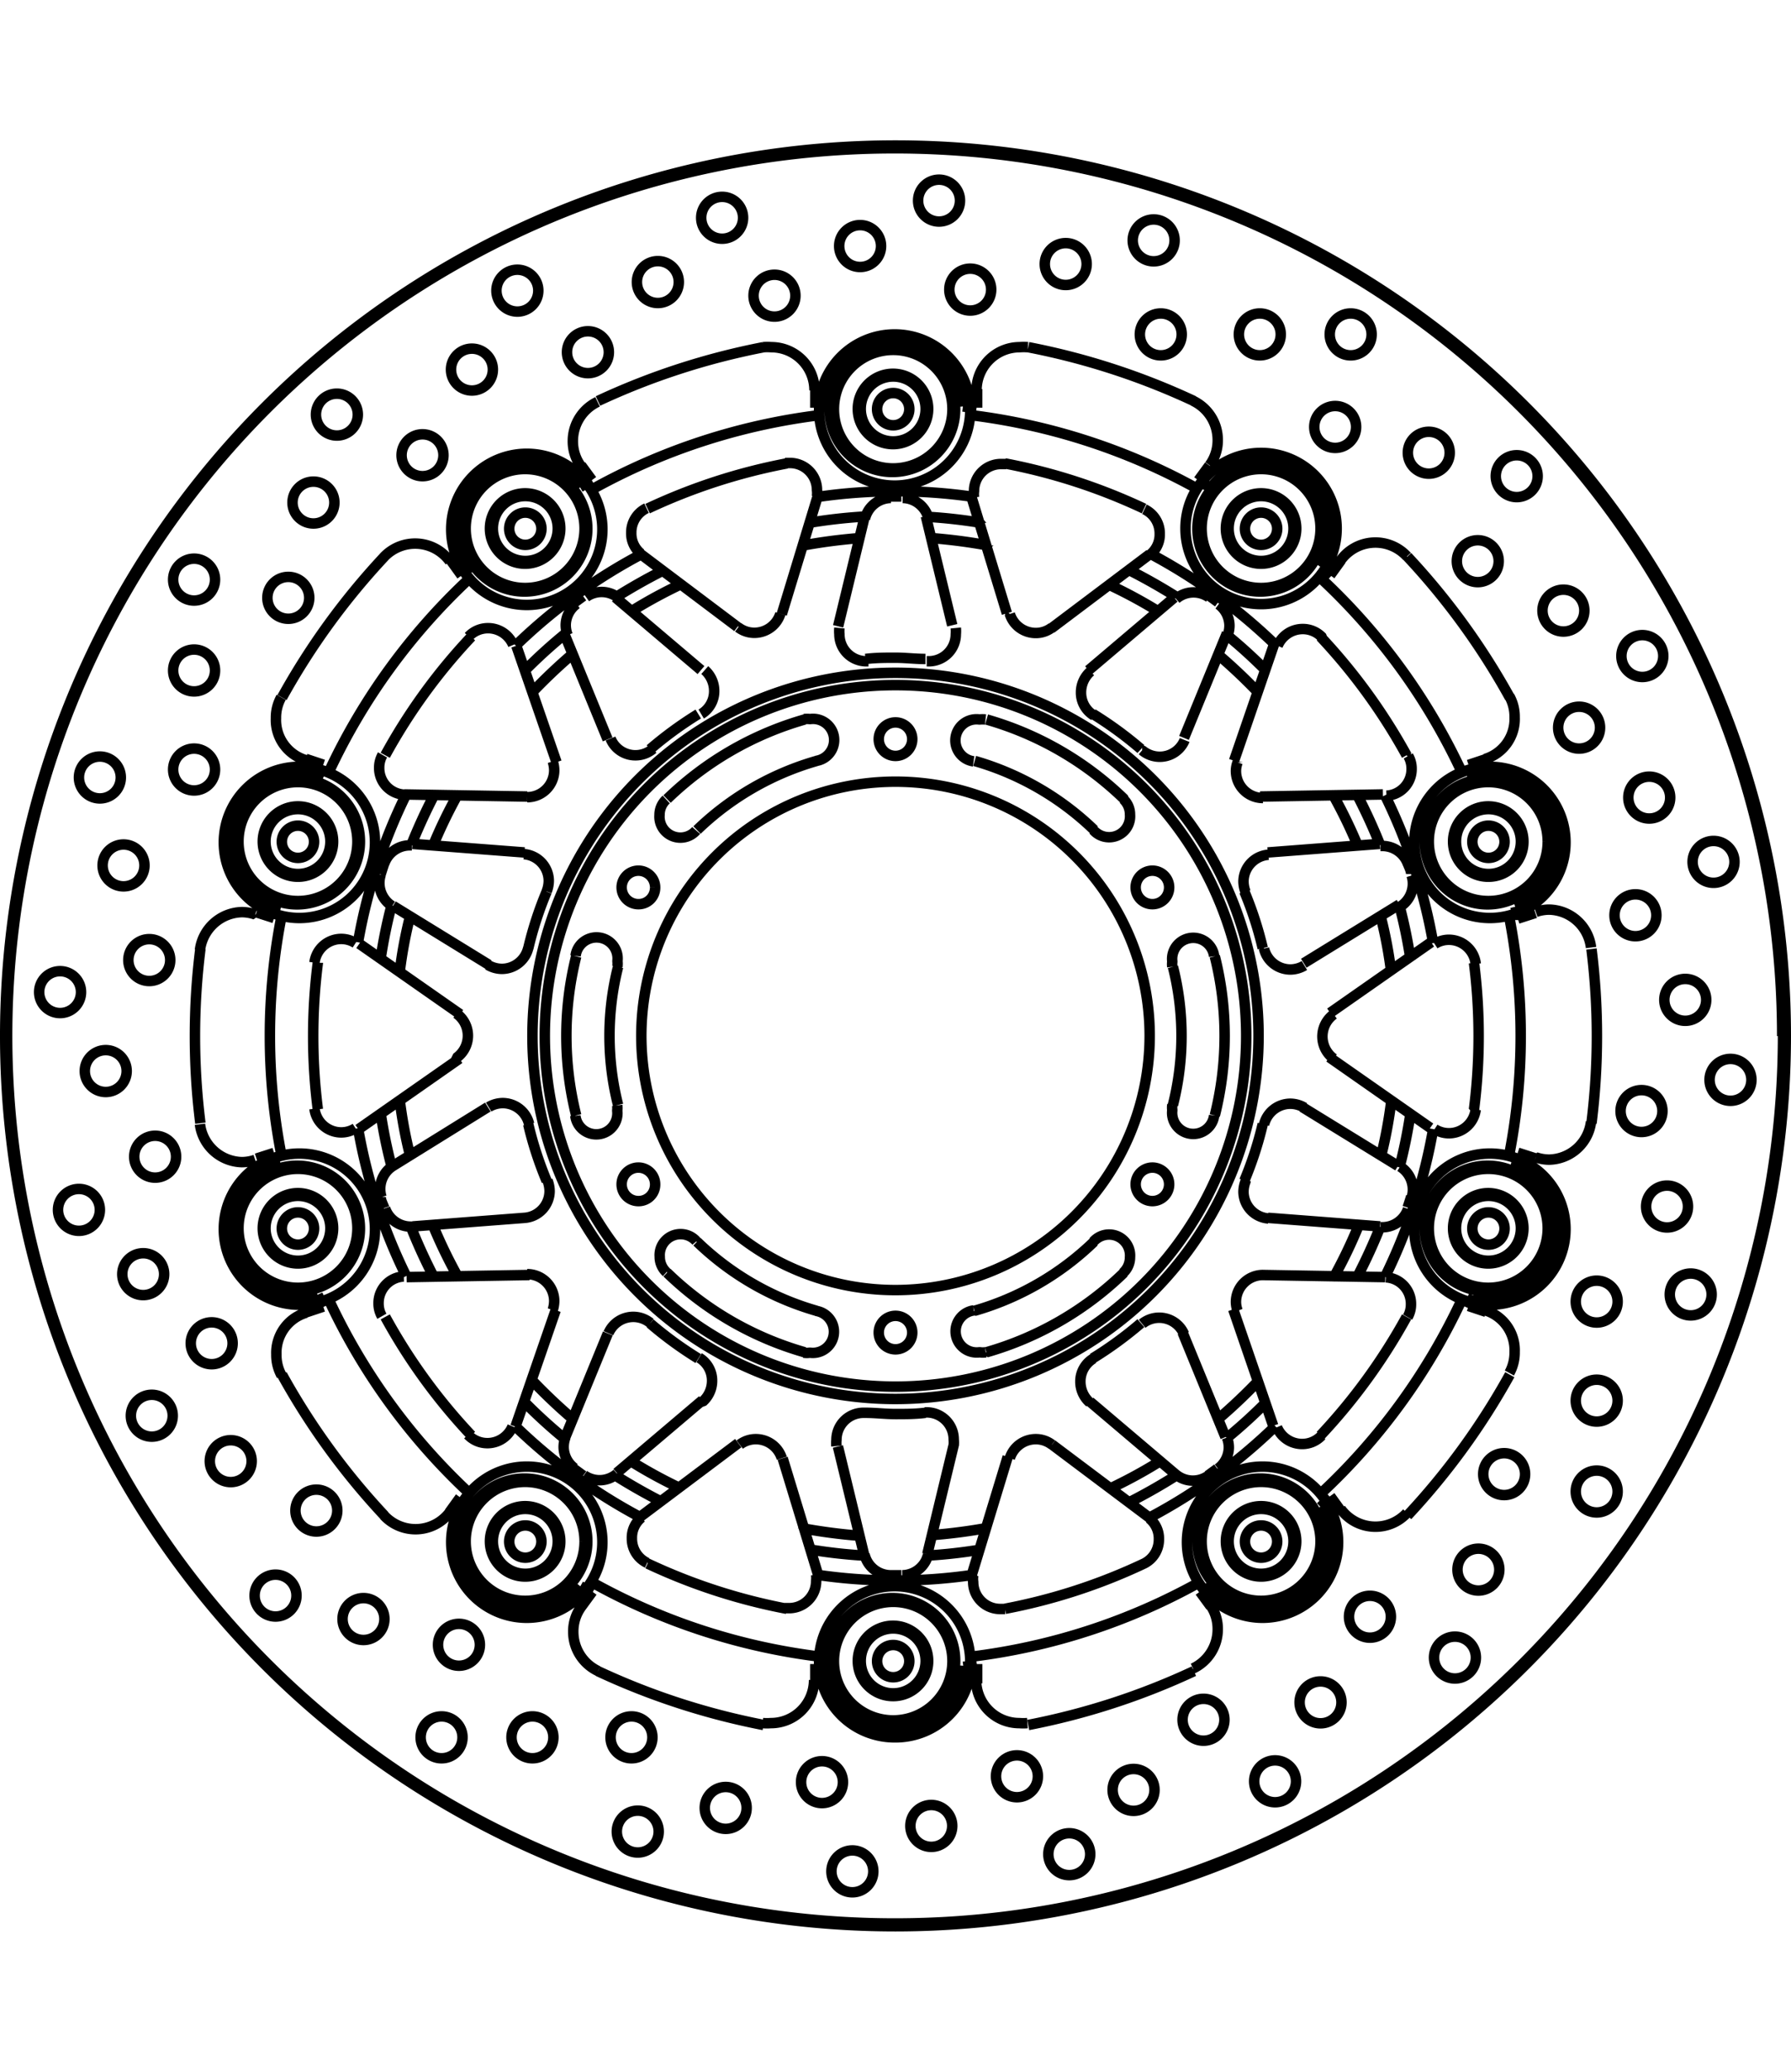 <svg xmlns="http://www.w3.org/2000/svg" width="1934" height="2237" viewBox="0 0 85.54 85.54"><defs><style>.a{fill:none;stroke:#000;stroke-linejoin:bevel;stroke-width:0.5px;}</style></defs><path class="a" d="M292.28,394.24l-1.71,5.62m-12.72,38.8,1.92-5.56M308.14,397l-4.7,3.54m-33.09,23.92,4.82-3.37m-2.52,10.43,5.87-.1m35,0,5.87.1m-44.18-12.55-4.82-3.37m33.09,23.92,4.7,3.53m-30.29-41.68,1.92,5.56m12.51,38.86-1.71-5.62m1.56-51V390m0,60v.89m2.35-55.66-1.26,5.21m-11,33.77-2.05,5m-5,2.83-.52.72m36.3-50-.52.71m-1.16,5.6-4.09,3.47M276.53,423.4,272,426.21m52.21-19.43-.84.28m-57.05,18.53-.84.27m7.46,3.24,5.35-.41m35.5,0,5.35.41m-53.66-15,.84.27m57.05,18.53.84.28M272,413.79l4.57,2.81m28.72,20.87,4.09,3.47m-34.62-43.65.52.72m35.26,48.53.52.71M280.2,400.84l2.05,5m11,33.77,1.26,5.21m5.39,6.1V450m0-60v-.89M281,447.25l.52-.71M316.76,398l.52-.72m-49.45,35.93.84-.28m57.05-18.53.84-.27m0,11.72-.84-.27m-57.05-18.53-.84-.28m49.45,35.93-.52-.72M281.5,393.46l-.52-.71m16.54,52,1.26-5.21m11-33.77,2.05-5m-29.14,40.1,4.09-3.47m28.72-20.87,4.57-2.81m-.94-2.89-5.35.41m-35.5,0-5.35-.41M320,426.21l-4.57-2.81m-28.72-20.87-4.09-3.47m29.14,40.1-2.05-5m-11-33.77-1.26-5.21m3.91,44.92-1.71,5.62m14.43-44.42-1.91,5.56m-23.68,32.59-4.7,3.53m37.79-27.45-4.82,3.37m2.52-10.43-5.87.1m-35,0-5.87-.1m44.18,12.55,4.82,3.37m-33.09-23.92-4.7-3.54m28.38,36.13,1.91,5.56m-14.43-44.42,1.71,5.62m-4.66-9.75h0a.77.77,0,1,0-.77.77.77.77,0,0,0,.77-.77m2.19,0h0a3,3,0,1,0-3,3,3,3,0,0,0,3-3m-1.41,0h0a1.55,1.55,0,1,0-1.55,1.54,1.55,1.55,0,0,0,1.55-1.54m.12,0h0a1.68,1.68,0,1,0-1.67,1.67,1.68,1.68,0,0,0,1.67-1.67m1.16,0h0a2.83,2.83,0,1,0-2.83,2.83,2.84,2.84,0,0,0,2.83-2.83m-19.63,5.71h0a.77.77,0,1,0-.77.77.77.77,0,0,0,.77-.77m2.19,0h0a3,3,0,1,0-3,3,3,3,0,0,0,3-3m-1.41,0h0a1.55,1.55,0,1,0-1.55,1.54,1.55,1.55,0,0,0,1.55-1.54m.12,0h0a1.68,1.68,0,1,0-1.67,1.67,1.68,1.68,0,0,0,1.67-1.67m1.16,0h0a2.84,2.84,0,1,0-2.83,2.83,2.84,2.84,0,0,0,2.83-2.83m33.08,0h0a.77.77,0,1,0-.77.77.77.77,0,0,0,.77-.77m2.19,0h0a3,3,0,1,0-3,3,3,3,0,0,0,3-3m-1.41,0h0a1.55,1.55,0,1,0-1.55,1.54,1.55,1.55,0,0,0,1.55-1.54m.13,0h0a1.68,1.68,0,1,0-1.68,1.67,1.68,1.68,0,0,0,1.68-1.67m1.16,0h0a2.84,2.84,0,1,0-2.84,2.83,2.84,2.84,0,0,0,2.84-2.83m-48.07,14.94h0a.77.77,0,1,0-.77.78.77.77,0,0,0,.77-.78m2.19,0h0a3,3,0,1,0-3,3,3,3,0,0,0,3-3m-1.41,0h0a1.55,1.55,0,1,0-1.55,1.55,1.55,1.55,0,0,0,1.55-1.55m.13,0h0a1.68,1.68,0,1,0-1.68,1.68,1.68,1.68,0,0,0,1.68-1.68m1.16,0h0a2.84,2.84,0,1,0-2.84,2.84,2.84,2.84,0,0,0,2.84-2.84m54.79,0h0a.77.77,0,1,0-.77.78.77.77,0,0,0,.77-.78m2.19,0h0a3,3,0,1,0-3,3,3,3,0,0,0,3-3m-1.41,0h0a1.55,1.55,0,1,0-1.55,1.55,1.55,1.55,0,0,0,1.55-1.55m.12,0h0a1.68,1.68,0,1,0-1.67,1.68,1.67,1.67,0,0,0,1.67-1.68m1.16,0h0a2.84,2.84,0,1,0-2.83,2.84,2.83,2.83,0,0,0,2.83-2.84m-2.06,18.48h0a.77.77,0,1,0-.77.77.77.77,0,0,0,.77-.77m2.19,0h0a3,3,0,1,0-3,3,3,3,0,0,0,3-3m-1.41,0h0a1.55,1.55,0,1,0-1.55,1.54,1.55,1.55,0,0,0,1.55-1.54m.12,0h0a1.68,1.68,0,1,0-1.67,1.67,1.68,1.68,0,0,0,1.67-1.67m1.16,0h0a2.84,2.84,0,1,0-2.83,2.83,2.84,2.84,0,0,0,2.83-2.83m-58.92,0h0a.77.77,0,1,0-.77.77.77.77,0,0,0,.77-.77m2.19,0h0a3,3,0,1,0-3,3,3,3,0,0,0,3-3m-1.41,0h0a1.55,1.55,0,1,0-1.55,1.54,1.55,1.55,0,0,0,1.55-1.54m.13,0h0a1.68,1.68,0,1,0-1.68,1.67,1.68,1.68,0,0,0,1.68-1.67m1.16,0h0a2.84,2.84,0,1,0-2.84,2.83,2.84,2.84,0,0,0,2.84-2.83m26.36,20.65h0a.77.77,0,1,0-.77.78.77.77,0,0,0,.77-.78m2.19,0h0a3,3,0,1,0-3,3,3,3,0,0,0,3-3m-1.41,0h0a1.55,1.55,0,1,0-1.55,1.55,1.55,1.55,0,0,0,1.55-1.55m.12,0h0a1.68,1.68,0,1,0-1.67,1.68,1.67,1.67,0,0,0,1.67-1.68m1.16,0h0a2.83,2.83,0,1,0-2.83,2.84,2.83,2.83,0,0,0,2.83-2.84m15.51-5.71h0a.77.77,0,1,0-.77.78.77.77,0,0,0,.77-.78m2.19,0h0a3,3,0,1,0-3,3,3,3,0,0,0,3-3m-1.41,0h0a1.55,1.55,0,1,0-1.55,1.55,1.55,1.55,0,0,0,1.55-1.55m.13,0h0a1.68,1.68,0,1,0-1.68,1.68,1.68,1.68,0,0,0,1.68-1.68m1.16,0h0a2.84,2.84,0,1,0-2.84,2.84,2.84,2.84,0,0,0,2.84-2.84m-37.21,0h0a.77.77,0,1,0-.77.78.77.77,0,0,0,.77-.78m2.19,0h0a3,3,0,1,0-3,3,3,3,0,0,0,3-3m-1.41,0h0a1.55,1.55,0,1,0-1.55,1.55,1.55,1.55,0,0,0,1.55-1.55m.12,0h0a1.68,1.68,0,1,0-1.67,1.68,1.67,1.67,0,0,0,1.67-1.68m1.16,0h0a2.84,2.84,0,1,0-2.83,2.84,2.83,2.83,0,0,0,2.83-2.84m35.92-48.36h0a3.61,3.61,0,1,0-3.61,3.6,3.61,3.61,0,0,0,3.61-3.6M328,429.24h0a3.61,3.61,0,1,0-3.61,3.6,3.61,3.61,0,0,0,3.61-3.6m-28.43-39.13h0a3.61,3.61,0,1,0-3.61,3.61,3.61,3.61,0,0,0,3.61-3.61M282,395.82h0a3.61,3.61,0,1,0-3.61,3.6,3.61,3.61,0,0,0,3.61-3.6m-10.86,14.94h0a3.61,3.61,0,1,0-3.61,3.61,3.61,3.61,0,0,0,3.61-3.61m0,18.48h0a3.61,3.61,0,1,0-3.61,3.6,3.61,3.61,0,0,0,3.61-3.6m28.43,20.65h0A3.61,3.61,0,1,0,296,453.5a3.61,3.61,0,0,0,3.61-3.61M282,444.18h0a3.61,3.61,0,1,0-3.61,3.61,3.61,3.61,0,0,0,3.61-3.61m46-33.42h0a3.61,3.61,0,1,0-3.61,3.61,3.61,3.61,0,0,0,3.61-3.61m-10.86,33.42h0a3.61,3.61,0,1,0-3.61,3.61,3.61,3.61,0,0,0,3.61-3.61m-16.84-39.29h0a1.35,1.35,0,0,0-.29,0,1,1,0,0,0-.28,2m-14.68,1.82h0a1,1,0,0,0-.32.74,1,1,0,0,0,1.75.74m-5.77,13.63h0a1,1,0,0,0,2-.25,1,1,0,0,0,0-.25m8.91,11.81h0a.92.92,0,0,0,.29,0,1,1,0,0,0,.28-2m14.69-1.82h0a1,1,0,0,0,.32-.74,1,1,0,0,0-1.75-.74m5.77-13.63h0a1,1,0,0,0-2,.25,1,1,0,0,0,0,.25m-3.77-6.53h0a1,1,0,0,0,1.75-.74,1,1,0,0,0-.32-.74m-14.68-1.82h0a1,1,0,0,0-.28-2,1.35,1.35,0,0,0-.29,0m-8.91,11.81h0a1,1,0,0,0,0-.25,1,1,0,0,0-2-.25m5.77,13.63h0a1,1,0,0,0-1.75.74,1,1,0,0,0,.32.74m14.68,1.82h0a1,1,0,0,0,.28,2,.92.92,0,0,0,.29,0m8.91-11.81h0a1,1,0,0,0,0,.25,1,1,0,0,0,2,.25m-27.11-29h0a1.28,1.28,0,0,0-.73,1.17,1.24,1.24,0,0,0,.46,1m8.41-2.73h0a1.1,1.1,0,0,0,0-.31,1.29,1.29,0,0,0-1.29-1.29l-.24,0m-2.23,7.85h0a1.26,1.26,0,0,0,.77.26,1.3,1.3,0,0,0,1.24-.91m-19,6.74h0a1.22,1.22,0,0,0-.16.62,1.27,1.27,0,0,0,1.2,1.28m5.2-7.15h0a1.3,1.3,0,0,0-1.19-.8,1.27,1.27,0,0,0-.94.4m2.8,7.67h0a1.29,1.29,0,0,0,1.29-1.29,1.48,1.48,0,0,0-.07-.42m-11.38,16.59h0a1.29,1.29,0,0,0,1.28,1.13,1.26,1.26,0,0,0,.68-.2m0-8.84h0a1.26,1.26,0,0,0-.68-.2,1.29,1.29,0,0,0-1.28,1.13m6.78,4.55h0a1.3,1.3,0,0,0,0-2.12m.55,20.12h0a1.27,1.27,0,0,0,.94.4,1.3,1.3,0,0,0,1.19-.8m-5.2-7.16h0a1.27,1.27,0,0,0-1.2,1.28,1.22,1.22,0,0,0,.16.62m8.16-.3h0a1.48,1.48,0,0,0,.07-.42,1.29,1.29,0,0,0-1.29-1.29h0m12.27,15.95h0l.24,0a1.29,1.29,0,0,0,1.29-1.29,1.1,1.1,0,0,0,0-.31M283.87,443h0a1.24,1.24,0,0,0-.46,1,1.28,1.28,0,0,0,.73,1.17m6.43-5h0a1.3,1.3,0,0,0-1.24-.91,1.26,1.26,0,0,0-.77.26m19.29,5.69h0a1.28,1.28,0,0,0,.73-1.17,1.24,1.24,0,0,0-.46-1m-8.41,2.73h0a1.1,1.1,0,0,0,0,.31,1.29,1.29,0,0,0,1.29,1.29l.24,0m2.23-7.85h0a1.26,1.26,0,0,0-.77-.26,1.3,1.3,0,0,0-1.24.91m19-6.74h0a1.22,1.22,0,0,0,.16-.62,1.27,1.27,0,0,0-1.2-1.28m-5.2,7.16h0a1.3,1.3,0,0,0,1.19.8,1.27,1.27,0,0,0,.94-.4m-2.8-7.67h0a1.29,1.29,0,0,0-1.29,1.29,1.2,1.2,0,0,0,.08.42m11.37-16.59h0a1.29,1.29,0,0,0-1.28-1.13,1.26,1.26,0,0,0-.68.2m0,8.84h0a1.26,1.26,0,0,0,.68.2,1.29,1.29,0,0,0,1.28-1.13m-6.78-4.55h0a1.31,1.31,0,0,0,0,2.12m-.55-20.12h0a1.27,1.27,0,0,0-.94-.4,1.3,1.3,0,0,0-1.19.8m5.2,7.16h0a1.27,1.27,0,0,0,1.2-1.28,1.22,1.22,0,0,0-.16-.62m-8.15.3h0a1.2,1.2,0,0,0-.08.42,1.29,1.29,0,0,0,1.29,1.29h0m-12.27-15.95h0l-.24,0a1.29,1.29,0,0,0-1.29,1.29,1.1,1.1,0,0,0,0,.31m8.41,2.73h0a1.24,1.24,0,0,0,.46-1,1.28,1.28,0,0,0-.73-1.17m-6.43,5h0a1.3,1.3,0,0,0,1.24.91,1.26,1.26,0,0,0,.77-.26m5.9,40.43h0a1.28,1.28,0,0,0,1.58.07m.45-.33h0a1.28,1.28,0,0,0,.52-1,1.33,1.33,0,0,0-.09-.49m-6.38-3.77h0a1.27,1.27,0,0,0-.62,1.1,1.33,1.33,0,0,0,.45,1m4.5-3.27h0a1.29,1.29,0,0,0-2-.49m11.38-4.61h.1a1.3,1.3,0,0,0,1.22-.88m.17-.53h0a1.32,1.32,0,0,0,.06-.39,1.3,1.3,0,0,0-.61-1.1m-7.38.7h0a1.44,1.44,0,0,0-.1.5,1.29,1.29,0,0,0,1.19,1.28m1.72-5.29h0a1.33,1.33,0,0,0-.67-.19,1.3,1.3,0,0,0-1.26,1m6.5-10.41h0a1.3,1.3,0,0,0,.61-1.1,1.32,1.32,0,0,0-.06-.39m-.17-.53h0a1.3,1.3,0,0,0-1.22-.88h-.1m-5.56,4.9h0a1.3,1.3,0,0,0,1.26,1,1.33,1.33,0,0,0,.67-.19m-1.72-5.29h0a1.29,1.29,0,0,0-1.19,1.28,1.44,1.44,0,0,0,.1.5m-.86-12.25h0a1.33,1.33,0,0,0,.09-.49,1.28,1.28,0,0,0-.52-1m-.45-.33h0a1.28,1.28,0,0,0-1.58.07m-1.62,7.23h0a1.3,1.3,0,0,0,.84.31,1.28,1.28,0,0,0,1.19-.8m-4.5-3.27h0a1.33,1.33,0,0,0-.45,1,1.27,1.27,0,0,0,.62,1.1m-7.9-9.39h0a1.29,1.29,0,0,0-1.24-1m-.56,0h0a1.29,1.29,0,0,0-1.24,1m2.95,6.8h.1a1.29,1.29,0,0,0,1.29-1.29,1.54,1.54,0,0,0,0-.3m-5.56,0h0a1.54,1.54,0,0,0,0,.3,1.29,1.29,0,0,0,1.29,1.29h.1m-11.91-3h0a1.28,1.28,0,0,0-1.58-.07m-.45.33h0a1.28,1.28,0,0,0-.52,1,1.33,1.33,0,0,0,.09.49m6.38,3.77h0a1.27,1.27,0,0,0,.62-1.1,1.33,1.33,0,0,0-.45-1m-4.5,3.27h0a1.28,1.28,0,0,0,1.19.8,1.3,1.3,0,0,0,.84-.31M272.9,410.9h-.1a1.3,1.3,0,0,0-1.22.88m-.17.53h0a1.32,1.32,0,0,0-.06.39,1.3,1.3,0,0,0,.61,1.1m7.38-.7h0a1.44,1.44,0,0,0,.1-.5,1.29,1.29,0,0,0-1.19-1.28m-1.72,5.29h0a1.33,1.33,0,0,0,.67.19,1.3,1.3,0,0,0,1.26-1M272,426.21h0a1.3,1.3,0,0,0-.61,1.1,1.32,1.32,0,0,0,.06.39m.17.53h0a1.3,1.3,0,0,0,1.22.88h.1m5.56-4.9h0a1.3,1.3,0,0,0-1.26-1,1.33,1.33,0,0,0-.67.19m1.72,5.29h0a1.29,1.29,0,0,0,1.19-1.28,1.44,1.44,0,0,0-.1-.5m.86,12.25h0a1.33,1.33,0,0,0-.09.49,1.28,1.28,0,0,0,.52,1m.45.33h0a1.28,1.28,0,0,0,1.58-.07m28.71-41.62h0l-.45-.33m9.67,13.31h0c0-.17-.11-.35-.17-.53m0,16.46h0c.06-.18.12-.36.17-.53M310.92,441h0l.45-.33m-15.65,5.09h.56m-15.65-5.09h0l.45.33m-9.67-13.31h0c0,.17.11.35.17.53m0-16.46h0c-.06.18-.12.36-.17.53M281.08,399h0l-.45.33m15.65-5.09h-.56m12,12.06h0a18.06,18.06,0,0,0-2.3-1.68m8.12,11.19h0a17.15,17.15,0,0,0-.88-2.71m0,13.82h0a17.15,17.15,0,0,0,.88-2.71m-8.12,11.19h0a18.06,18.06,0,0,0,2.3-1.68M296.8,405.83h0a.8.8,0,1,0-.8.8.8.8,0,0,0,.8-.8m12.27,7.08h0a.8.8,0,1,0-.8.8.8.8,0,0,0,.8-.8m0,14.18h0a.8.8,0,1,0-.8.8.8.8,0,0,0,.8-.8m-12.27,7.08h0a.8.8,0,1,0-.8.8.8.8,0,0,0,.8-.8m-12.28-7.08h0a.8.8,0,1,0-.79.8.79.79,0,0,0,.79-.8m0-14.18h0a.8.8,0,1,0-.79.8.79.79,0,0,0,.79-.8m26.73,10.89h0a15.6,15.6,0,0,0,0-7.6m-2,7.1h0a13.49,13.49,0,0,0,0-6.6m-8.91,18.41h0a15.59,15.59,0,0,0,6.57-3.8m-7.14,1.82h0a13.62,13.62,0,0,0,5.71-3.3m-20.39,1.48h0a15.59,15.59,0,0,0,6.57,3.8m-5.14-5.28h0a13.62,13.62,0,0,0,5.71,3.3M280.75,416.2h0a15.6,15.6,0,0,0,0,7.6m2-7.1h0a13.49,13.49,0,0,0,0,6.6m8.91-18.41h0a15.59,15.59,0,0,0-6.57,3.8m7.14-1.82h0a13.62,13.62,0,0,0-5.71,3.3m20.4-1.48h0a15.59,15.59,0,0,0-6.57-3.8m5.14,5.28h0a13.62,13.62,0,0,0-5.71-3.3m-15.49,26.84h0a1.29,1.29,0,0,0-2,.49m4.5,3.27h0a1.33,1.33,0,0,0,.45-1,1.27,1.27,0,0,0-.62-1.1m7.9,9.39h0a1.29,1.29,0,0,0,1.24,1m.56,0h0a1.29,1.29,0,0,0,1.24-1M297.43,402h0c-.48,0-.95-.06-1.43-.06s-.95,0-1.43.06m0,36h0c.48,0,.95.06,1.43.06s.95,0,1.43-.06m-13.15-4.27h0a18.06,18.06,0,0,0,2.3,1.68m-8.12-11.19h0a17.15,17.15,0,0,0,.88,2.71m0-13.82h0a17.15,17.15,0,0,0-.88,2.71m8.12-11.19h0a18.06,18.06,0,0,0-2.3,1.68M294.57,438h-.1a1.29,1.29,0,0,0-1.29,1.29,1.54,1.54,0,0,0,0,.3M308.14,420h0A12.14,12.14,0,1,0,296,432.14,12.15,12.15,0,0,0,308.14,420m-9.36,19.57h0a1.54,1.54,0,0,0,0-.3,1.29,1.29,0,0,0-1.29-1.29h-.1m13.08-44.08h0a29.86,29.86,0,0,0-10.91-3.55m23.49,17.06h0a29.89,29.89,0,0,0-6.75-9.28m9,27.61h0a29.7,29.7,0,0,0,0-11.48m-9,27.61h0a29.89,29.89,0,0,0,6.75-9.28M299.6,449.65h0a29.86,29.86,0,0,0,10.91-3.55m-29,0h0a29.86,29.86,0,0,0,10.91,3.55m-23.49-17.06h0a29.89,29.89,0,0,0,6.75,9.28m-9-27.61h0a29.7,29.7,0,0,0,0,11.48m9-27.61h0a29.89,29.89,0,0,0-6.75,9.28m23.49-17.06h0a29.86,29.86,0,0,0-10.91,3.55m9.3-1.24h0a27.81,27.81,0,0,0-6.65,2.16m-8.42,6.12h0a27.46,27.46,0,0,0-4.11,5.66m-3.22,9.91h0a27.79,27.79,0,0,0,0,7m3.22,9.91h0a27.46,27.46,0,0,0,4.11,5.66m8.42,6.12h0a27.81,27.81,0,0,0,6.65,2.16m10.42,0h0a27.6,27.6,0,0,0,6.64-2.16m8.43-6.12h0a27.84,27.84,0,0,0,4.11-5.66m3.22-9.91h0a27.79,27.79,0,0,0,0-7m-3.22-9.91h0a27.84,27.84,0,0,0-4.11-5.66m-8.43-6.12h0a27.81,27.81,0,0,0-6.65-2.16m12.94,8.68h0a26.49,26.49,0,0,0-6-4.37m13.52,18.6h0a26.19,26.19,0,0,0-2.3-7.06m0,23h0a26.19,26.19,0,0,0,2.3-7.06M308.14,443h0a26.3,26.3,0,0,0,6-4.36m-21.87,7.1h0a25.76,25.76,0,0,0,7.44,0m-21.87-7.1h0a26.3,26.3,0,0,0,6,4.36m-13.51-18.59h0a26.19,26.19,0,0,0,2.3,7.06m0-23h0a26.19,26.19,0,0,0-2.3,7.06M283.86,397h0a26.3,26.3,0,0,0-6,4.36m21.87-7.1h0a25.76,25.76,0,0,0-7.44,0m19.53,44.95h0a24.43,24.43,0,0,0,1.92-1.75m-19.24-42.26h0a24.53,24.53,0,0,0-2.58.29m5.84,48.35h0a26.34,26.34,0,0,0,2.67-.35m-22.15-6h0a24.43,24.43,0,0,0,1.92,1.75m40.4-22.88h0a24.32,24.32,0,0,0-.52-2.54m-19.65-17.24h0a26.34,26.34,0,0,0-2.67-.35m10.83,3.52h0a23.36,23.36,0,0,0-2.36-1.28m-33.36,30.69h0c.32.8.68,1.59,1.08,2.36m39.43-27.86h0a26.17,26.17,0,0,0-1.95-1.85m6.69,9.21h0a23.38,23.38,0,0,0-1.16-2.42m-3.22-6h0a24.43,24.43,0,0,0-1.92-1.75M319.68,417h0a21.52,21.52,0,0,0-.49-2.64m0,11.38h0a21.52,21.52,0,0,0,.49-2.64m-12.57,19.2h0c.77-.39,1.53-.82,2.26-1.28m7.58-9.52h0a23.38,23.38,0,0,0,1.16-2.42m-6.69,9.21h0a26.17,26.17,0,0,0,1.95-1.85m6.7-10.16h0a24.32,24.32,0,0,0,.52-2.54m-26.34-27.51h0a26.34,26.34,0,0,0-2.67.35m14.64,45.05h0a23.36,23.36,0,0,0,2.36-1.28m-17,3.17h0a26.34,26.34,0,0,0,2.67.35m-10.83-3.52h0a23.36,23.36,0,0,0,2.36,1.28m-7.15-5.19h0a26.17,26.17,0,0,0,1.95,1.85M273.89,429h0a23.38,23.38,0,0,0,1.16,2.42M312.75,420h0A16.75,16.75,0,1,0,296,436.75,16.75,16.75,0,0,0,312.75,420m-40.43,3.05h0a21.52,21.52,0,0,0,.49,2.64m0-11.38h0a21.52,21.52,0,0,0-.49,2.64m-.91,6.74h0a24.32,24.32,0,0,0,.52,2.54m3.12-17.68h0a23.38,23.38,0,0,0-1.16,2.42m6.69-9.21h0a26.17,26.17,0,0,0-1.95,1.85m18.88,41.21h0a24.53,24.53,0,0,0,2.58-.29m-14.31-46.11h0a23.36,23.36,0,0,0-2.36,1.28M313.34,420h0A17.34,17.34,0,1,0,296,437.34,17.35,17.35,0,0,0,313.34,420m-41.41-6.23h0a24.32,24.32,0,0,0-.52,2.54m38-17.28h0c-.73-.46-1.49-.89-2.26-1.28m12,13.14h0c-.32-.8-.68-1.59-1.08-2.36m-44.12,0h0c-.4.77-.76,1.56-1.08,2.36m19.05,33.64h0a24.53,24.53,0,0,0,2.58.29m-14.3-44h0a24.43,24.43,0,0,0-1.92,1.75m39.79,28.91h0c.4-.77.76-1.56,1.08-2.36M282.63,441h0c.73.46,1.49.89,2.26,1.28m15.2-46.78h0a24.53,24.53,0,0,0-2.58-.29m-12.62,2.57h0c-.77.39-1.53.82-2.26,1.28m33.65-1.47h0a3.22,3.22,0,0,0-5.21-3.78m14.52,20h0a3.22,3.22,0,0,0-1.16-6.23,3.32,3.32,0,0,0-.83.11m0,24.7h0a3.32,3.32,0,0,0,.83.11,3.22,3.22,0,0,0,1.16-6.23m-14.52,20h0a3.22,3.22,0,0,0,5.21-3.78m-40.56,0h0a3.22,3.22,0,0,0,5.21,3.78m-14.52-20h0a3.22,3.22,0,0,0,1.16,6.23,3.32,3.32,0,0,0,.83-.11m0-24.7h0a3.32,3.32,0,0,0-.83-.11,3.22,3.22,0,0,0-1.16,6.23m14.52-20h0a3.22,3.22,0,0,0-5.21,3.78M338.52,420h0A42.52,42.52,0,1,0,296,462.52,42.54,42.54,0,0,0,338.52,420m-71.86-16.17h0a2,2,0,0,0-.25,1,2,2,0,0,0,1.42,2m6.89-9.49h0a2.05,2.05,0,0,0-3.17-.19m10.22-7.43h0a2.07,2.07,0,0,0-1.18,1.87,2,2,0,0,0,.39,1.21m11.15-3.63h0a2.06,2.06,0,0,0-2.06-2.06,2.58,2.58,0,0,0-.39,0m12.64,0h0a2.58,2.58,0,0,0-.39,0,2.06,2.06,0,0,0-2.06,2.06M311,392.75h0a2,2,0,0,0,.39-1.21,2.07,2.07,0,0,0-1.18-1.87m10.22,7.43h0a2.05,2.05,0,0,0-3.17.19m6.89,9.49h0a2,2,0,0,0,1.42-2,2,2,0,0,0-.25-1m3.9,12h0a2.06,2.06,0,0,0-2-1.81,2,2,0,0,0-.64.11m0,11.72h0a2,2,0,0,0,.64.11,2.06,2.06,0,0,0,2-1.81m-3.9,12h0a2,2,0,0,0,.25-1,2,2,0,0,0-1.42-2m-6.89,9.49h0a2.05,2.05,0,0,0,3.17.19m-10.22,7.43h0a2.07,2.07,0,0,0,1.18-1.87,2,2,0,0,0-.39-1.21m-11.15,3.63h0a2.06,2.06,0,0,0,2.06,2.06,2.58,2.58,0,0,0,.39,0m-12.64,0h0a2.58,2.58,0,0,0,.39,0,2.06,2.06,0,0,0,2.06-2.06M281,447.25h0a2,2,0,0,0-.39,1.21,2.07,2.07,0,0,0,1.18,1.87m-10.22-7.43h0a2.05,2.05,0,0,0,3.17-.19m-6.89-9.49h0a2,2,0,0,0-1.42,2,2,2,0,0,0,.25,1m-3.9-12h0a2.07,2.07,0,0,0,2,1.81,2,2,0,0,0,.64-.11m0-11.72h0a2,2,0,0,0-.64-.11,2.07,2.07,0,0,0-2,1.81m48.31-22.06h0l-.57-.32m6.26,4.55h0l-.48-.45m7.32,10.09h0l-.27-.59m2.39,7.35h0c0-.22-.08-.43-.13-.64m0,12.46h0c.05-.21.09-.42.13-.64m-2.39,7.35h0l.27-.59m-7.32,10.09h0l.48-.45m-6.26,4.55h0l.57-.32m-11.85,3.85h0l.65-.08m-7.74,0h0l.65.08m-11.85-3.85h0l.57.32M275.24,442h0l.48.45m-7.32-10.09h0l.27.59m-2.39-7.35h0c0,.22.08.43.13.64m0-12.46h0c-.05.21-.09.42-.13.64m2.39-7.35h0l-.27.59m7.32-10.09h0l-.48.45m6.26-4.55h0l-.57.32m11.85-3.85h0l-.65.08m7.74,0h0l-.65-.08m26.12,13.9h0a33.76,33.76,0,0,0-4.89-6.73m8.79,27.06h0a33.41,33.41,0,0,0,0-8.32m-8.79,27.06h0a33.76,33.76,0,0,0,4.89-6.73m-23,16.73h0a33.88,33.88,0,0,0,7.91-2.57m-17.45-.26h0a3.23,3.23,0,0,0,6.44,0m-17.45.26h0a33.88,33.88,0,0,0,7.91,2.57m-23-16.73h0a33.76,33.76,0,0,0,4.89,6.73m-8.79-27.06h0a33.41,33.41,0,0,0,0,8.32m8.79-27.06h0a33.76,33.76,0,0,0-4.89,6.73m23-16.73h0a33.88,33.88,0,0,0-7.91,2.57m17.45.26h0a3.23,3.23,0,0,0-6.44,0m17.45-.26h0a33.88,33.88,0,0,0-7.91-2.57m-33.14,7.42h0a1,1,0,1,0-1,1,1,1,0,0,0,1-1m1.12-4.2h0a1,1,0,1,0-1,1,1,1,0,0,0,1-1M268,399.08h0a1,1,0,1,0-1,1,1,1,0,0,0,1-1m8.77-10.9h0a1,1,0,1,0-1,1,1,1,0,0,0,1-1m2.17-3.77h0a1,1,0,1,0-1,1,1,1,0,0,0,1-1m-4.53,7.86h0a1,1,0,1,0-1,1,1,1,0,0,0,1-1M285.65,384h0a1,1,0,1,0-1,1,1,1,0,0,0,1-1m3.07-3.07h0a1,1,0,1,0-1,1,1,1,0,0,0,1-1m-6.41,6.42h0a1,1,0,1,0-1,1,1,1,0,0,0,1-1m13-5.07h0a1,1,0,1,0-1,1,1,1,0,0,0,1-1m3.77-2.17h0a1,1,0,1,0-1,1,1,1,0,0,0,1-1m-7.86,4.54h0a1,1,0,1,0-1,1,1,1,0,0,0,1-1m13.91-1.51h0a1,1,0,1,0-1,1,1,1,0,0,0,1-1m4.2-1.13h0a1,1,0,1,0-1,1,1,1,0,0,0,1-1m-8.76,2.35h0a1,1,0,1,0-1,1,1,1,0,0,0,1-1m13.83,2.14h0a1,1,0,1,0-1,1,1,1,0,0,0,1-1m4.34,0h0a1,1,0,1,0-1,1,1,1,0,0,0,1-1m-9.07,0h0a1,1,0,1,0-1,1,1,1,0,0,0,1-1m12.8,5.65h0a1,1,0,1,0-1,1,1,1,0,0,0,1-1m4.2,1.12h0a1,1,0,1,0-1,1,1,1,0,0,0,1-1M318,390.92h0a1,1,0,1,0-1,1,1,1,0,0,0,1-1m10.9,8.77h0a1,1,0,1,0-1,1,1,1,0,0,0,1-1m3.77,2.17h0a1,1,0,1,0-1,1,1,1,0,0,0,1-1m-7.86-4.53h0a1,1,0,1,0-1,1,1,1,0,0,0,1-1M333,408.62h0a1,1,0,1,0-1,1,1,1,0,0,0,1-1m3.07,3.07h0a1,1,0,1,0-1,1,1,1,0,0,0,1-1m-6.42-6.41h0a1,1,0,1,0-1,1,1,1,0,0,0,1-1m5.07,13h0a1,1,0,1,0-1,1,1,1,0,0,0,1-1m-71.22-11h0a1,1,0,1,0-1,1,1,1,0,0,0,1-1m0-9.07h0a1,1,0,1,0-1,1,1,1,0,0,0,1-1m0,4.34h0a1,1,0,1,0-1,1,1,1,0,0,0,1-1m-2.14,13.83h0a1,1,0,1,0-1,1,1,1,0,0,0,1-1M259,407.66h0a1,1,0,1,0-1,1,1,1,0,0,0,1-1m1.13,4.2h0a1,1,0,1,0-1,1,1,1,0,0,0,1-1m1.51,13.91h0a1,1,0,1,0-1,1,1,1,0,0,0,1-1m-4.54-7.86h0a1,1,0,1,0-1,1,1,1,0,0,0,1-1m2.18,3.77h0a1,1,0,1,0-1,1,1,1,0,0,0,1-1m5.06,13h0a1,1,0,1,0-1,1,1,1,0,0,0,1-1M258,428.31h0a1,1,0,1,0-1,1,1,1,0,0,0,1-1m3.07,3.07h0a1,1,0,1,0-1,1,1,1,0,0,0,1-1m8.27,11.29h0a1,1,0,1,0-1,1,1,1,0,0,0,1-1m-7.86-4.53h0a1,1,0,1,0-1,1,1,1,0,0,0,1-1m3.77,2.17h0a1,1,0,1,0-1,1,1,1,0,0,0,1-1m10.9,8.77h0a1,1,0,1,0-1,1,1,1,0,0,0,1-1m-8.76-2.35h0a1,1,0,1,0-1,1,1,1,0,0,0,1-1m4.2,1.12h0a1,1,0,1,0-1,1,1,1,0,0,0,1-1m12.8,5.65h0a1,1,0,1,0-1,1,1,1,0,0,0,1-1m-9.07,0h0a1,1,0,1,0-1,1,1,1,0,0,0,1-1m4.34,0h0a1,1,0,1,0-1,1,1,1,0,0,0,1-1m13.83,2.14h0a1,1,0,1,0-1,1,1,1,0,0,0,1-1M284.69,458h0a1,1,0,1,0-1,1,1,1,0,0,0,1-1m4.2-1.13h0a1,1,0,1,0-1,1,1,1,0,0,0,1-1m13.91-1.51h0a1,1,0,1,0-1,1,1,1,0,0,0,1-1m-7.86,4.54h0a1,1,0,1,0-1,1,1,1,0,0,0,1-1m3.77-2.17h0a1,1,0,1,0-1,1,1,1,0,0,0,1-1m13-5.07h0a1,1,0,1,0-1,1,1,1,0,0,0,1-1m-6.41,6.42h0a1,1,0,1,0-1,1,1,1,0,0,0,1-1m3.07-3.07h0a1,1,0,1,0-1,1,1,1,0,0,0,1-1m11.29-8.27h0a1,1,0,1,0-1,1,1,1,0,0,0,1-1m-4.53,7.86h0a1,1,0,1,0-1,1,1,1,0,0,0,1-1m2.17-3.77h0a1,1,0,1,0-1,1,1,1,0,0,0,1-1m8.77-10.9h0a1,1,0,1,0-1,1,1,1,0,0,0,1-1m-2.35,8.76h0a1,1,0,1,0-1,1,1,1,0,0,0,1-1m1.12-4.2h0a1,1,0,1,0-1,1,1,1,0,0,0,1-1m5.65-12.8h0a1,1,0,1,0-1,1,1,1,0,0,0,1-1m0,9.07h0a1,1,0,1,0-1,1,1,1,0,0,0,1-1m0-4.34h0a1,1,0,1,0-1,1,1,1,0,0,0,1-1m2.14-13.83h0a1,1,0,1,0-1,1,1,1,0,0,0,1-1m2.35,8.76h0a1,1,0,1,0-1,1,1,1,0,0,0,1-1m-1.13-4.2h0a1,1,0,1,0-1,1,1,1,0,0,0,1-1m-1.51-13.91h0a1,1,0,1,0-1,1,1,1,0,0,0,1-1m4.54,7.86h0a1,1,0,1,0-1,1,1,1,0,0,0,1-1m1.47-2.09h0A42.39,42.39,0,1,0,296,462.39,42.4,42.4,0,0,0,338.39,420" transform="translate(-253.23 -377.23)"/></svg>